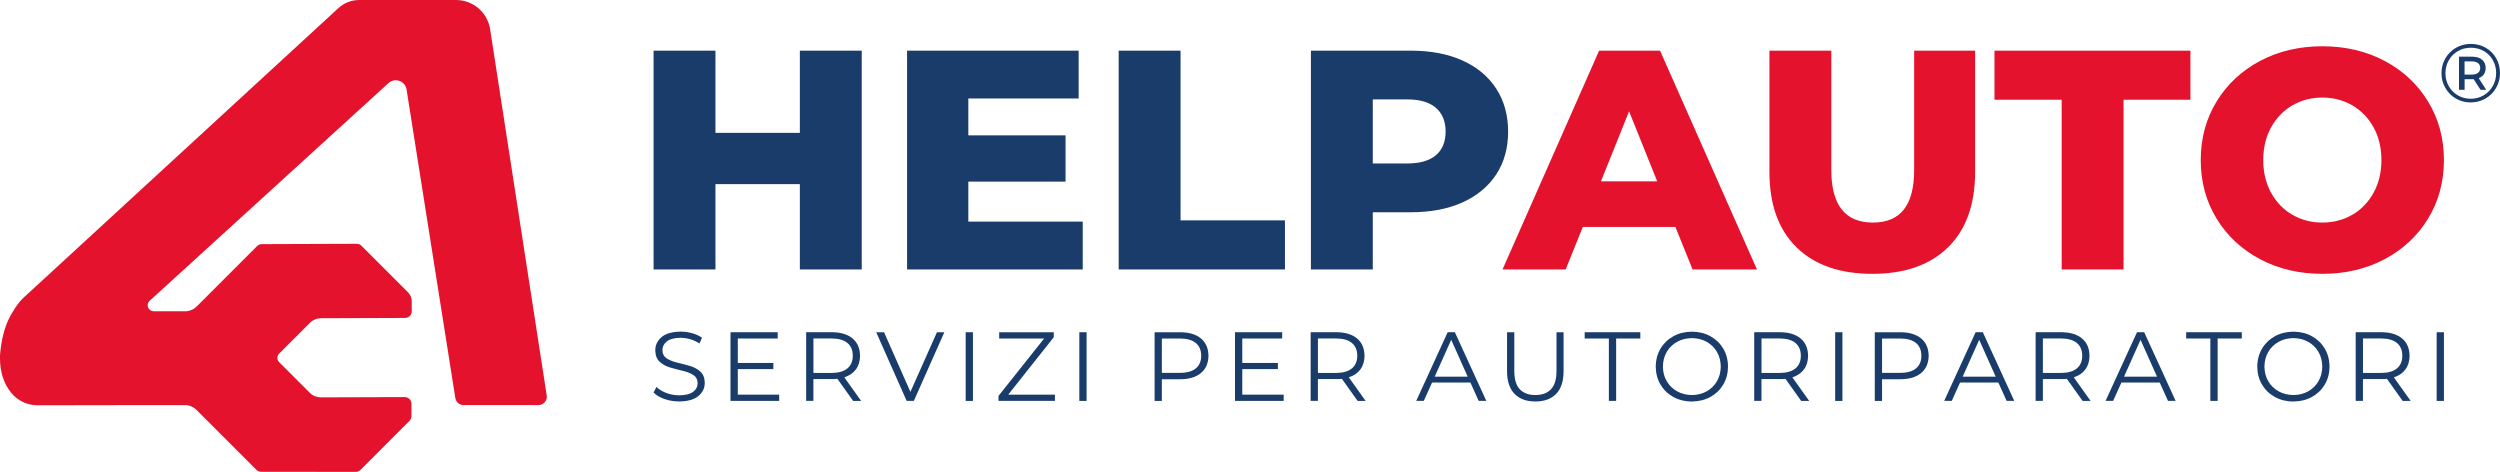 <?xml version="1.0" encoding="UTF-8"?>
<svg id="Livello_2" data-name="Livello 2" xmlns="http://www.w3.org/2000/svg" viewBox="0 0 840.75 158.68">
  <defs>
    <style>
      .cls-1, .cls-2, .cls-3 {
        stroke-width: 0px;
      }

      .cls-1, .cls-3 {
        fill: #193c6b;
      }

      .cls-2 {
        fill: #e4122c;
      }

      .cls-3 {
        fill-rule: evenodd;
      }
    </style>
  </defs>
  <g id="Livello_1-2" data-name="Livello 1">
    <path class="cls-2" d="M164.84,9.88c-.89-5.73-5.73-9.88-11.53-9.88h-32.53c-2.59,0-5.06.97-6.97,2.72L7.64,100.37c-.64.65-1.28,1.39-1.82,2.14-.57.79-1.15,1.69-1.72,2.69l-.23.32c-.05.07-.17.28-.4.74C1.6,109.68.44,114.11,0,119.44v.14c0,.15,0,.28,0,.4v.42c0,4.69,1.26,8.61,3.72,11.65,1.99,2.45,4.86,3.95,7.94,4.2.37.03.64.05.91.05l37.35-.06h12.64c.89.08,1.7.33,2.41.76.44.26.8.54,1.11.85l20.15,20.15c.43.43.99.66,1.59.66l31.82.03h0c.6,0,1.15-.23,1.59-.66l16.49-16.51c.41-.42.65-1,.65-1.6v-4.11c0-1.25-1-2.27-2.24-2.27l-28.29.09c-1.39-.02-2.68-.55-3.63-1.51l-10.34-10.34c-.79-.79-.79-2.07,0-2.86l10.41-10.41c.95-.95,2.27-1.49,3.62-1.49l28.31-.1c1.25,0,2.26-1.01,2.26-2.25v-3.31c.01-1.14-.44-2.24-1.25-3.05l-15.66-15.66c-.43-.43-1-.66-1.58-.66l-31.93.11c-.59,0-1.17.24-1.59.66l-20.32,20.32c-.89.89-2.07,1.45-3.34,1.59h-.11s-11,0-11,0c-1.85,0-2.73-2.27-1.36-3.52L130.63,27.96c2.16-1.97,5.64-.75,6.1,2.14l16.4,103.76c.22,1.36,1.39,2.37,2.77,2.37h25.19c1.72,0,3.03-1.53,2.77-3.23l-19.02-123.12Z"/>
    <path class="cls-3" d="M228.39,135.02c2.95-.05,5.13-.67,6.53-1.88,1.41-1.2,2.1-2.67,2.09-4.42-.04-1.65-.53-2.91-1.48-3.76-.95-.85-2.13-1.49-3.53-1.9-1.41-.41-2.81-.78-4.22-1.11-1.41-.33-2.58-.79-3.53-1.4-.95-.6-1.44-1.52-1.48-2.76,0-1.19.48-2.17,1.47-2.96.99-.79,2.54-1.2,4.65-1.23,1.04,0,2.1.16,3.2.47s2.15.8,3.15,1.44l.83-1.95c-.94-.65-2.04-1.15-3.3-1.5-1.26-.35-2.55-.53-3.87-.54-2.93.05-5.09.68-6.47,1.89-1.38,1.21-2.07,2.69-2.06,4.44.04,1.68.53,2.95,1.48,3.82.95.87,2.13,1.51,3.53,1.92,1.41.41,2.81.78,4.22,1.11,1.41.33,2.58.79,3.53,1.39.95.6,1.44,1.52,1.48,2.76.01,1.17-.48,2.13-1.48,2.9-1,.77-2.58,1.16-4.73,1.19-1.55-.02-2.99-.28-4.34-.8-1.35-.52-2.45-1.18-3.3-2.01l-.96,1.88c.89.9,2.11,1.63,3.64,2.17,1.53.54,3.19.82,4.96.83Z"/>
    <polygon class="cls-3" points="248.12 132.72 248.12 124.13 260.08 124.13 260.08 122.06 248.12 122.06 248.12 113.84 261.54 113.84 261.54 111.73 245.67 111.73 245.67 134.82 262.04 134.82 262.04 132.72 248.12 132.72"/>
    <path class="cls-3" d="M279.71,125.42h-6.15v-11.59h6.15c2.32.01,4.08.52,5.28,1.52,1.2,1,1.8,2.43,1.8,4.29,0,1.83-.61,3.25-1.8,4.25-1.2,1-2.95,1.51-5.28,1.53ZM289.59,134.82l-5.65-7.92c1.7-.55,3-1.44,3.91-2.68.91-1.23,1.37-2.76,1.38-4.58-.03-2.5-.87-4.44-2.52-5.82-1.65-1.38-3.97-2.08-6.94-2.1h-8.66v23.1h2.44v-7.33h6.22c.33,0,.65,0,.95-.02.3-.02.6-.04.9-.07l5.29,7.43h2.67Z"/>
    <polygon class="cls-3" points="315.1 111.73 306.17 131.79 297.31 111.73 294.67 111.73 304.91 134.82 307.33 134.82 317.58 111.73 315.1 111.73"/>
    <rect class="cls-1" x="324.76" y="111.73" width="2.44" height="23.1"/>
    <polygon class="cls-3" points="339.07 132.72 354.38 113.41 354.38 111.73 336.03 111.73 336.03 113.84 351.14 113.84 335.8 133.14 335.8 134.82 354.77 134.82 354.77 132.72 339.07 132.72"/>
    <rect class="cls-1" x="362.98" y="111.73" width="2.44" height="23.1"/>
    <path class="cls-3" d="M396.88,125.39h-6.15v-11.55h6.15c2.32.01,4.08.52,5.28,1.52,1.2,1,1.8,2.43,1.8,4.29,0,1.83-.61,3.24-1.8,4.23-1.2.99-2.95,1.5-5.28,1.51ZM396.95,111.73h-8.66v23.1h2.44v-7.29h6.22c2.97-.02,5.28-.72,6.94-2.1,1.65-1.38,2.49-3.31,2.52-5.79-.03-2.5-.87-4.44-2.52-5.82-1.65-1.38-3.97-2.08-6.94-2.1Z"/>
    <polygon class="cls-3" points="417.78 132.72 417.78 124.13 429.75 124.13 429.75 122.06 417.78 122.06 417.78 113.84 431.2 113.84 431.2 111.73 415.33 111.73 415.33 134.82 431.7 134.82 431.7 132.72 417.78 132.72"/>
    <path class="cls-3" d="M449.37,125.42h-6.15v-11.59h6.15c2.32.01,4.08.52,5.28,1.52,1.2,1,1.8,2.43,1.8,4.29,0,1.83-.61,3.25-1.8,4.25-1.2,1-2.95,1.51-5.28,1.53ZM459.25,134.82l-5.65-7.92c1.7-.55,3-1.44,3.91-2.68s1.37-2.76,1.38-4.58c-.03-2.5-.87-4.44-2.52-5.82-1.65-1.38-3.97-2.08-6.94-2.1h-8.66v23.1h2.44v-7.33h6.22c.33,0,.65,0,.95-.02.3-.02.6-.04.9-.07l5.29,7.43h2.67Z"/>
    <path class="cls-3" d="M482.49,126.68l5.55-12.41,5.55,12.41h-11.11ZM497.27,134.82h2.58l-10.58-23.1h-2.41l-10.58,23.1h2.55l2.78-6.17h12.89l2.78,6.17Z"/>
    <path class="cls-3" d="M516.35,135.02c2.99,0,5.31-.85,6.96-2.54,1.66-1.69,2.5-4.2,2.52-7.52v-13.23h-2.38v13.13c-.01,2.73-.63,4.75-1.86,6.05-1.22,1.3-2.98,1.95-5.25,1.94-2.26,0-4-.64-5.23-1.94-1.22-1.3-1.84-3.32-1.85-6.05v-13.13h-2.44v13.23c.03,3.32.87,5.83,2.54,7.52,1.67,1.69,3.99,2.54,6.98,2.54Z"/>
    <polygon class="cls-3" points="541.06 134.82 543.51 134.82 543.51 113.84 551.64 113.84 551.64 111.73 532.93 111.73 532.93 113.84 541.06 113.84 541.06 134.82"/>
    <path class="cls-3" d="M569,132.85c-1.88-.02-3.55-.44-5.01-1.26-1.46-.82-2.61-1.95-3.46-3.38-.84-1.43-1.27-3.08-1.29-4.93.02-1.85.45-3.5,1.29-4.93s1.99-2.56,3.46-3.38c1.46-.82,3.13-1.24,5.01-1.26,1.87.02,3.53.44,4.98,1.26,1.45.82,2.6,1.95,3.43,3.38s1.26,3.08,1.28,4.93c-.02,1.85-.44,3.5-1.28,4.93-.83,1.43-1.98,2.56-3.43,3.38-1.45.82-3.11,1.24-4.98,1.26ZM569,135.02c2.34-.02,4.41-.53,6.23-1.54s3.25-2.39,4.3-4.15c1.05-1.76,1.58-3.78,1.6-6.05-.02-2.28-.56-4.29-1.6-6.05-1.05-1.76-2.48-3.14-4.3-4.15-1.82-1.01-3.9-1.52-6.23-1.54-2.36.02-4.45.54-6.27,1.55-1.82,1.01-3.26,2.4-4.3,4.16-1.04,1.76-1.58,3.77-1.6,6.04.02,2.26.55,4.28,1.6,6.04,1.04,1.76,2.48,3.15,4.3,4.16,1.82,1.01,3.91,1.53,6.27,1.55Z"/>
    <path class="cls-3" d="M598.54,125.42h-6.15v-11.59h6.15c2.32.01,4.08.52,5.28,1.52,1.2,1,1.8,2.43,1.8,4.29,0,1.83-.61,3.25-1.8,4.25-1.2,1-2.95,1.51-5.28,1.53ZM608.42,134.82l-5.65-7.92c1.7-.55,3-1.44,3.91-2.68.91-1.23,1.37-2.76,1.38-4.58-.03-2.5-.87-4.44-2.52-5.82-1.65-1.38-3.97-2.08-6.94-2.1h-8.66v23.1h2.44v-7.33h6.22c.33,0,.65,0,.95-.02.3-.02.6-.04.9-.07l5.29,7.43h2.67Z"/>
    <rect class="cls-1" x="617.17" y="111.73" width="2.44" height="23.1"/>
    <path class="cls-3" d="M639.08,125.39h-6.15v-11.55h6.15c2.32.01,4.08.52,5.28,1.52,1.2,1,1.8,2.43,1.8,4.29,0,1.83-.61,3.24-1.8,4.23s-2.95,1.5-5.28,1.51ZM639.15,111.73h-8.66v23.1h2.44v-7.29h6.22c2.97-.02,5.28-.72,6.94-2.1,1.65-1.38,2.49-3.31,2.52-5.79-.03-2.5-.87-4.44-2.52-5.82-1.65-1.38-3.97-2.08-6.94-2.1Z"/>
    <path class="cls-3" d="M660.05,126.68l5.55-12.41,5.55,12.41h-11.11ZM674.82,134.82h2.58l-10.58-23.1h-2.41l-10.58,23.1h2.55l2.78-6.17h12.89l2.78,6.17Z"/>
    <path class="cls-3" d="M693.17,125.42h-6.15v-11.59h6.15c2.32.01,4.08.52,5.28,1.52,1.2,1,1.8,2.43,1.8,4.29,0,1.83-.61,3.25-1.8,4.25-1.2,1-2.95,1.51-5.28,1.53ZM703.06,134.82l-5.65-7.92c1.7-.55,3-1.44,3.91-2.68s1.37-2.76,1.38-4.58c-.03-2.5-.87-4.44-2.52-5.82-1.65-1.38-3.97-2.08-6.94-2.1h-8.66v23.1h2.44v-7.33h6.22c.33,0,.65,0,.95-.02.3-.02.6-.04.9-.07l5.29,7.43h2.67Z"/>
    <path class="cls-3" d="M714.31,126.68l5.55-12.41,5.55,12.41h-11.11ZM729.09,134.82h2.58l-10.58-23.1h-2.41l-10.58,23.1h2.55l2.78-6.17h12.89l2.78,6.17Z"/>
    <polygon class="cls-3" points="743.34 134.82 745.79 134.82 745.79 113.84 753.92 113.84 753.92 111.73 735.21 111.73 735.21 113.84 743.34 113.84 743.34 134.82"/>
    <path class="cls-3" d="M771.29,132.85c-1.88-.02-3.55-.44-5.01-1.26-1.46-.82-2.61-1.95-3.46-3.38-.84-1.43-1.27-3.08-1.29-4.93.02-1.85.45-3.5,1.29-4.93s1.99-2.56,3.46-3.38c1.46-.82,3.13-1.24,5.01-1.26,1.87.02,3.53.44,4.98,1.26,1.45.82,2.6,1.95,3.43,3.38.83,1.43,1.26,3.08,1.28,4.93-.02,1.85-.44,3.5-1.28,4.93-.84,1.43-1.98,2.56-3.43,3.38-1.45.82-3.11,1.24-4.98,1.26ZM771.29,135.02c2.34-.02,4.41-.53,6.23-1.54s3.25-2.39,4.3-4.15c1.05-1.76,1.58-3.78,1.6-6.05-.02-2.28-.56-4.29-1.6-6.05-1.05-1.76-2.48-3.14-4.3-4.15-1.82-1.01-3.9-1.52-6.23-1.54-2.36.02-4.45.54-6.27,1.55-1.82,1.01-3.26,2.4-4.3,4.16-1.04,1.76-1.58,3.77-1.6,6.04.02,2.26.55,4.28,1.6,6.04,1.04,1.76,2.48,3.15,4.3,4.16s3.91,1.53,6.27,1.55Z"/>
    <path class="cls-3" d="M800.82,125.42h-6.15v-11.59h6.15c2.32.01,4.08.52,5.28,1.52,1.2,1,1.8,2.43,1.8,4.29,0,1.83-.61,3.25-1.8,4.25-1.2,1-2.95,1.51-5.28,1.53ZM810.7,134.82l-5.65-7.92c1.7-.55,3-1.44,3.91-2.68.91-1.23,1.37-2.76,1.38-4.58-.03-2.5-.87-4.44-2.52-5.82-1.65-1.38-3.97-2.08-6.94-2.1h-8.66v23.1h2.44v-7.33h6.22c.33,0,.65,0,.95-.02.3-.02.6-.04.9-.07l5.29,7.43h2.67Z"/>
    <rect class="cls-1" x="819.45" y="111.73" width="2.44" height="23.1"/>
    <polygon class="cls-1" points="289.8 17.04 289.8 90.62 268.99 90.62 268.99 61.92 240.61 61.92 240.61 90.62 219.8 90.62 219.8 17.04 240.61 17.04 240.61 44.68 268.99 44.68 268.99 17.04 289.8 17.04"/>
    <polygon class="cls-1" points="364.12 74.53 364.12 90.62 305.05 90.62 305.05 17.04 362.75 17.04 362.75 33.12 325.65 33.12 325.65 45.52 358.34 45.52 358.34 61.08 325.65 61.08 325.65 74.53 364.12 74.53"/>
    <polygon class="cls-1" points="376.21 17.04 397.02 17.04 397.02 74.11 432.13 74.11 432.13 90.62 376.21 90.62 376.21 17.04"/>
    <path class="cls-1" d="M482.9,52.2c2.17-1.86,3.26-4.5,3.26-7.94s-1.09-6.1-3.26-7.99c-2.17-1.89-5.4-2.84-9.67-2.84h-11.56v21.55h11.56c4.27,0,7.5-.93,9.67-2.79ZM491.83,20.35c4.91,2.21,8.69,5.36,11.35,9.46,2.66,4.1,4,8.92,4,14.45s-1.33,10.34-4,14.4c-2.66,4.06-6.45,7.2-11.35,9.41-4.91,2.21-10.69,3.31-17.34,3.31h-12.82v19.24h-20.81V17.04h33.64c6.66,0,12.44,1.1,17.34,3.31Z"/>
    <path class="cls-2" d="M557.32,60.98l-9.46-23.55-9.46,23.55h18.92ZM563.42,76.32h-31.11l-5.78,14.3h-21.23l32.48-73.58h20.5l32.59,73.58h-21.65l-5.78-14.3Z"/>
    <path class="cls-2" d="M604.15,83.15c-6.06-5.96-9.09-14.4-9.09-25.33V17.04h20.81v40.15c0,11.77,4.66,17.66,13.98,17.66s13.88-5.89,13.88-17.66V17.04h20.5v40.79c0,10.93-3.03,19.38-9.09,25.33-6.06,5.96-14.56,8.93-25.49,8.93s-19.43-2.98-25.49-8.93Z"/>
    <polygon class="cls-2" points="693.34 33.54 670.74 33.54 670.74 17.04 736.64 17.04 736.64 33.54 714.15 33.54 714.15 90.62 693.34 90.62 693.34 33.54"/>
    <path class="cls-2" d="M791.09,72.22c3.01-1.75,5.4-4.22,7.15-7.41,1.75-3.19,2.63-6.85,2.63-10.98s-.88-7.79-2.63-10.98c-1.75-3.19-4.14-5.66-7.15-7.41-3.01-1.75-6.38-2.63-10.09-2.63s-7.08.88-10.09,2.63c-3.01,1.75-5.4,4.22-7.15,7.41-1.75,3.19-2.63,6.85-2.63,10.98s.88,7.8,2.63,10.98c1.75,3.19,4.13,5.66,7.15,7.41,3.01,1.75,6.38,2.63,10.09,2.63s7.08-.88,10.09-2.63ZM760.03,87.15c-6.2-3.29-11.07-7.85-14.61-13.66-3.54-5.82-5.31-12.37-5.31-19.66s1.77-13.84,5.31-19.66c3.54-5.82,8.41-10.37,14.61-13.67,6.2-3.29,13.19-4.94,20.97-4.94s14.77,1.65,20.97,4.94c6.2,3.3,11.07,7.85,14.61,13.67,3.54,5.82,5.31,12.37,5.31,19.66s-1.77,13.84-5.31,19.66c-3.54,5.82-8.41,10.37-14.61,13.66-6.2,3.29-13.19,4.94-20.97,4.94s-14.77-1.65-20.97-4.94Z"/>
    <path class="cls-1" d="M833.36,24.49c.49-.39.74-.94.74-1.64s-.25-1.25-.74-1.63c-.49-.38-1.18-.57-2.08-.57h-2.45v4.43h2.45c.89,0,1.58-.19,2.08-.59ZM835.32,24.99c-.41.59-.98,1.02-1.73,1.28l2.53,3.93h-1.92l-2.31-3.57h-3.04v3.57h-1.89v-11.14h4.46c1.39,0,2.49.34,3.3,1.03.81.69,1.21,1.61,1.21,2.76,0,.84-.21,1.55-.61,2.15ZM835.24,32.06c1.3-.76,2.33-1.8,3.08-3.12.75-1.32,1.13-2.78,1.13-4.37s-.37-3.05-1.1-4.35c-.73-1.3-1.75-2.32-3.04-3.06-1.29-.74-2.74-1.11-4.36-1.11s-3.05.38-4.36,1.14c-1.31.76-2.34,1.8-3.08,3.11-.74,1.31-1.11,2.75-1.11,4.33s.37,3.02,1.11,4.33c.74,1.31,1.76,2.34,3.06,3.11,1.3.76,2.74,1.14,4.32,1.14s3.05-.38,4.35-1.14ZM835.95,16.07c1.5.85,2.67,2.03,3.52,3.52.85,1.5,1.28,3.15,1.28,4.97s-.44,3.49-1.31,5c-.87,1.51-2.06,2.71-3.57,3.58-1.5.87-3.17,1.31-4.99,1.31s-3.48-.44-4.97-1.31c-1.5-.87-2.67-2.06-3.54-3.57-.86-1.5-1.3-3.16-1.3-4.96s.43-3.45,1.3-4.96c.86-1.5,2.05-2.69,3.55-3.57,1.5-.87,3.18-1.31,5.01-1.31s3.5.43,5,1.28Z"/>
  </g>
</svg>
